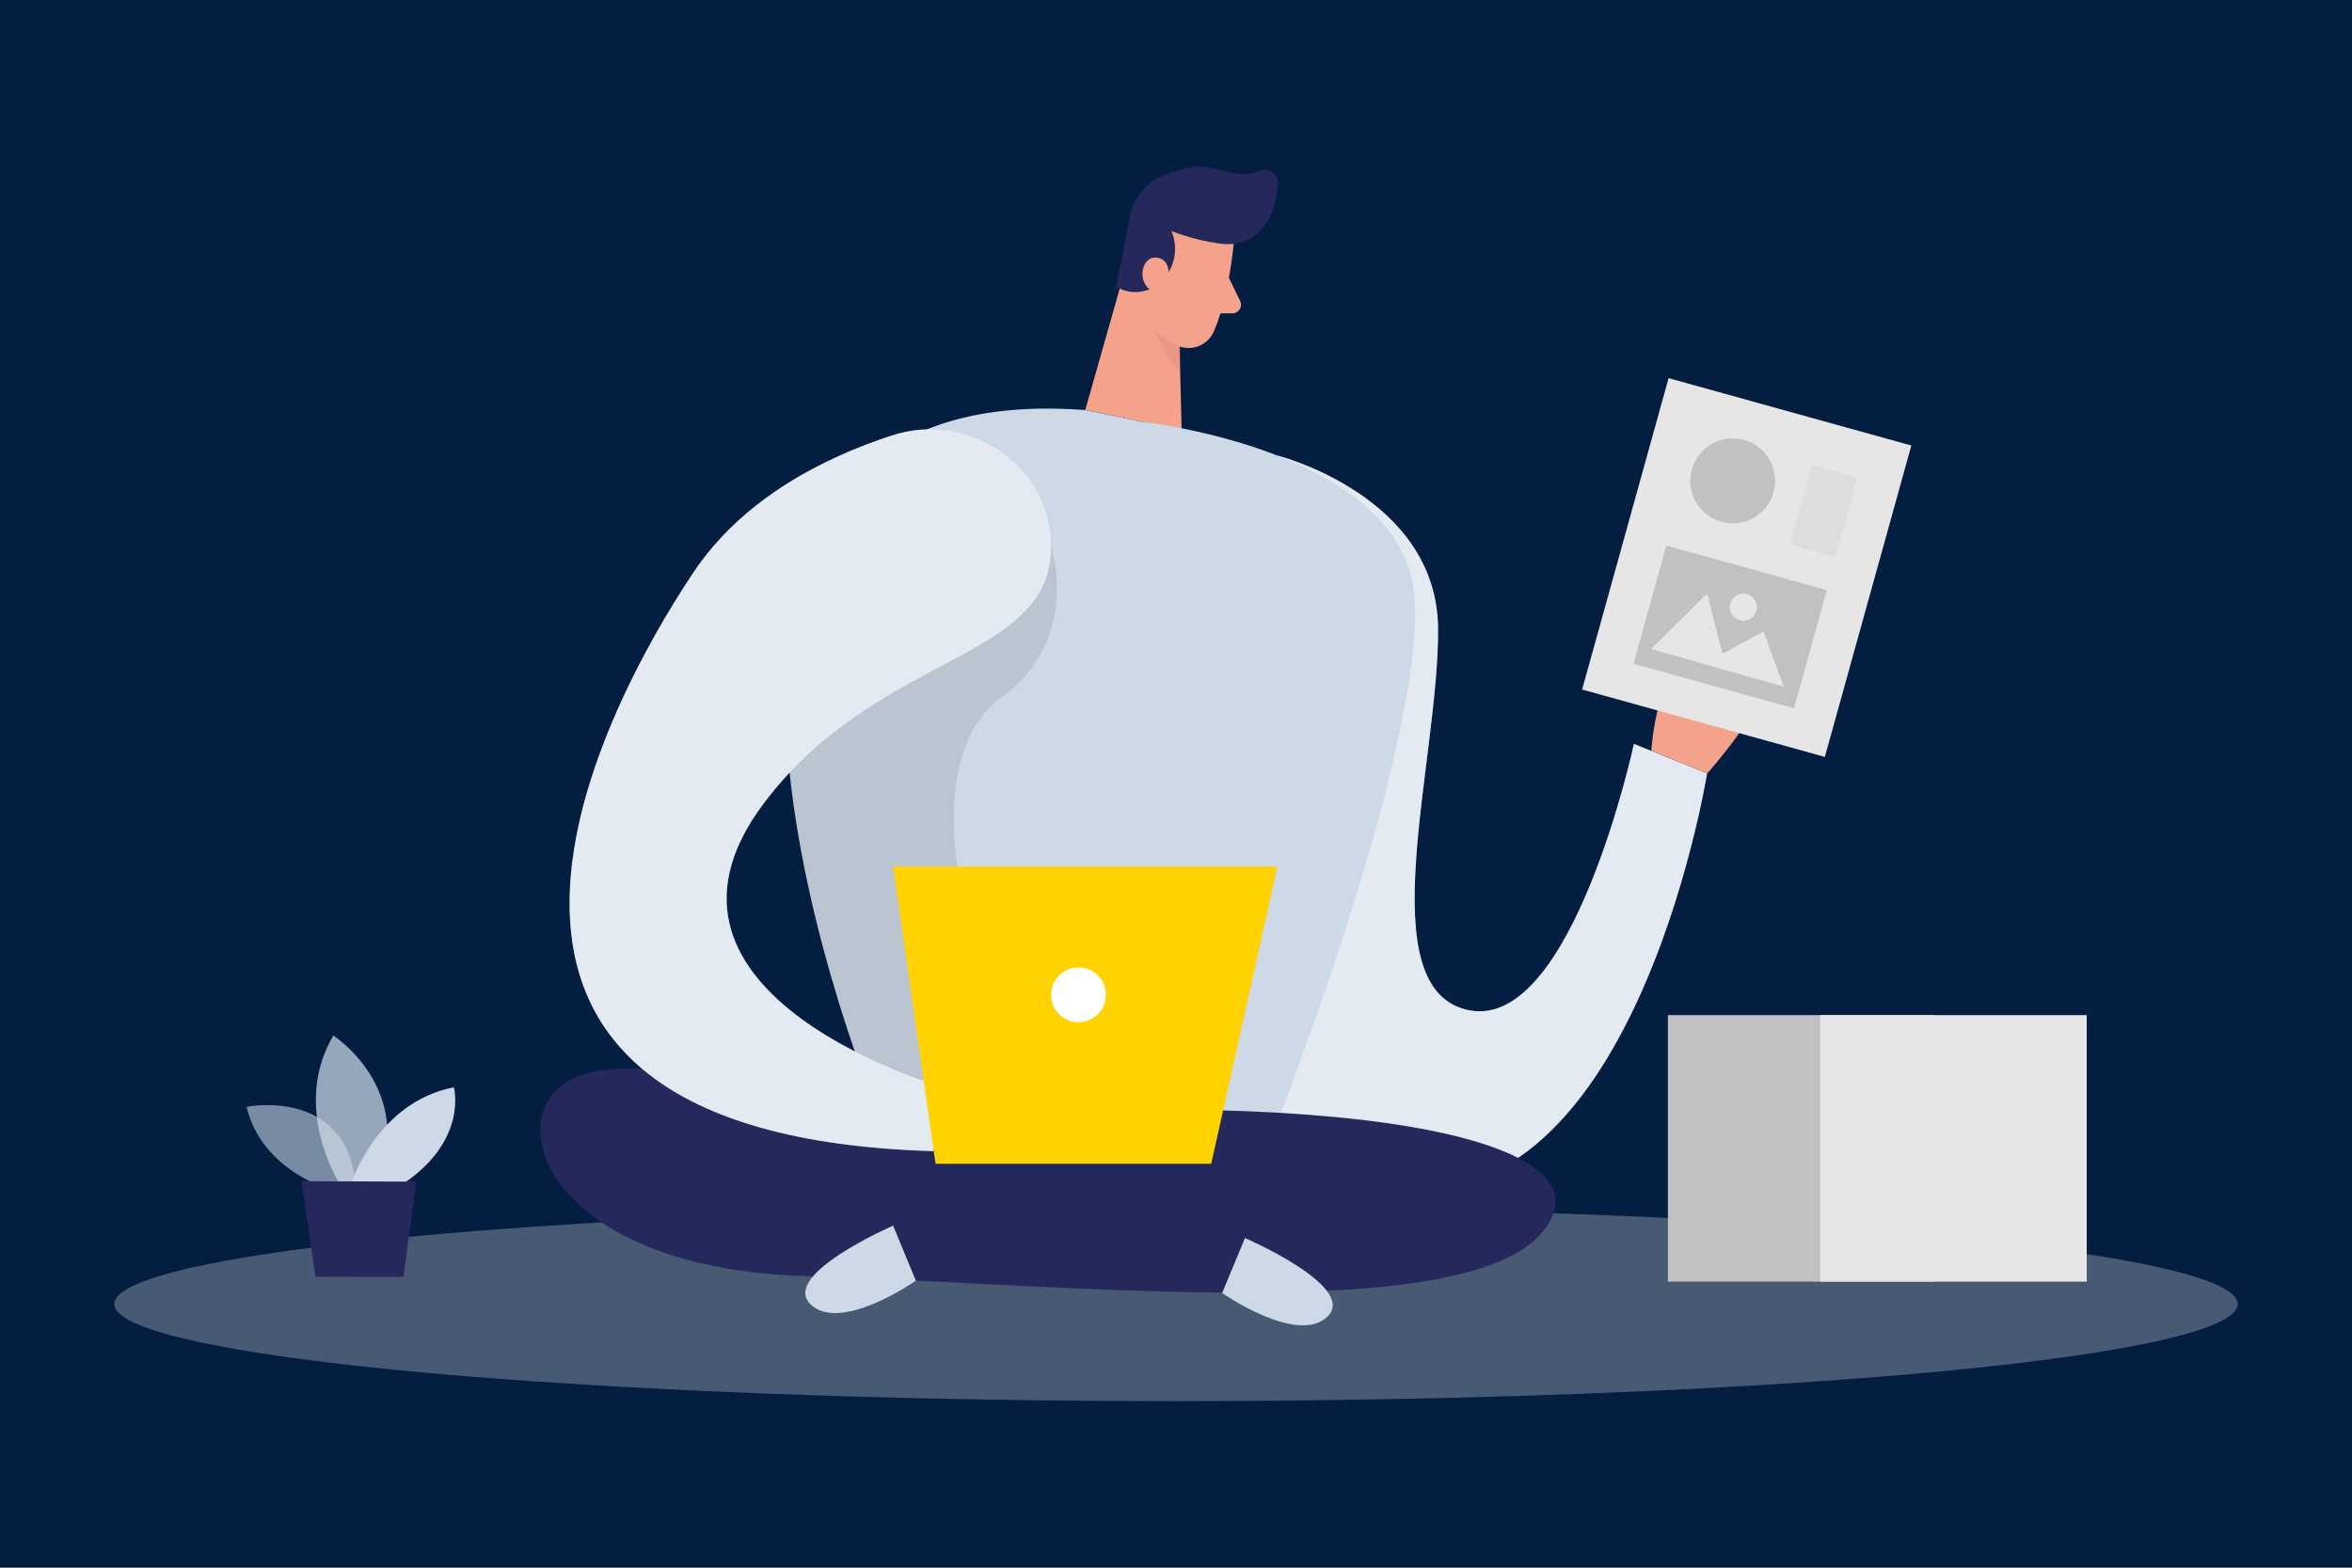 <?xml version="1.0" encoding="UTF-8"?> <svg xmlns="http://www.w3.org/2000/svg" id="Ebene_1" data-name="Ebene 1" viewBox="0 0 1500 1000"><defs><style> .cls-1 { fill: #041e42; } .cls-2, .cls-5, .cls-6 { fill: #ced9e7; } .cls-15, .cls-3 { fill: #fff; } .cls-10, .cls-14, .cls-3, .cls-4, .cls-5, .cls-6, .cls-9 { isolation: isolate; } .cls-3 { opacity: 0.44; } .cls-12, .cls-4 { fill: #e6e6e6; } .cls-4 { opacity: 0.3; } .cls-5 { opacity: 0.58; } .cls-6 { opacity: 0.73; } .cls-7 { fill: #24285b; } .cls-8 { fill: #f4a28c; } .cls-9 { fill: #ce8172; opacity: 0.31; } .cls-10 { opacity: 0.09; } .cls-11 { fill: #ffd200; } .cls-13, .cls-14 { fill: #c1c1c1; } .cls-14 { opacity: 0.24; } </style></defs><g><rect class="cls-1" x="-411.5" y="-5385.5" width="5067" height="9685"></rect><path d="M4655-5385V4299H-411V-5385H4655m1-1H-412V4300H4656V-5386Z"></path></g><g><path class="cls-2" d="M814.68,290.59S916.4,316.31,917.13,400.8,872,632.49,937.45,644.53s104.59-170,104.59-170l46.64,18.77S1039,804.38,867.49,753,814.68,290.59,814.68,290.59Z"></path><path class="cls-3" d="M814.68,290.59S916.4,316.31,917.13,400.8,872,632.49,937.45,644.53s104.59-170,104.59-170l46.64,18.77S1039,804.38,867.49,753,814.68,290.59,814.68,290.59Z"></path><ellipse class="cls-4" cx="750" cy="831.81" rx="677.1" ry="61.94"></ellipse><path class="cls-5" d="M210.88,758.9s-44-12-53.62-52.9c0,0,68.11-13.76,70,56.54Z"></path><path class="cls-6" d="M216.24,754.57s-30.69-48.57-3.64-94c0,0,51.74,32.87,28.76,94Z"></path><path class="cls-2" d="M224.17,754.57s16.25-51.44,65.29-61c0,0,9.17,33.26-31.77,61.13Z"></path><polygon class="cls-7" points="192.28 753.45 201.2 814.41 257.31 814.62 265.58 753.75 192.28 753.45"></polygon><polygon class="cls-8" points="723.12 152.27 692.13 261.53 753.6 274.35 751.46 189.69 723.12 152.27"></polygon><path class="cls-9" d="M752.74,208.16A41.07,41.07,0,0,1,734,193.76s-1.58,20.75,18.65,43.81Z"></path><path class="cls-2" d="M692.13,261.57l36.44,7.55s166.74,18,173.52,112.09-87.41,334.61-87.41,334.61H562S359.58,236.67,692.13,261.57Z"></path><path class="cls-10" d="M670.31,348.76s20.36,58.81-33,97.18-27.34,182.82,31.12,206.14-36.56,73.21-77.15,52.76-46.17-34.29-46.17-34.29-37.59-108.66-41.58-178S670.31,348.76,670.31,348.76Z"></path><path class="cls-7" d="M562,715.82s-142.23-50.59-194.14-29S345.35,809.09,514.63,814.06s419.78,32.62,469.46-28.59S846.4,691.47,562,715.82Z"></path><path class="cls-2" d="M670.31,348.76c0-51.74-52.42-87.1-101.63-70.94-42.87,14-94.95,40-126.62,87.62C381.1,456.82,241.88,724,595.3,734.29l10.37-39.35S393.53,636.26,487.32,512.12C560.19,415.59,670.53,422.06,670.31,348.76Z"></path><path class="cls-3" d="M670.31,348.76c0-51.74-52.42-87.1-101.63-70.94-42.87,14-94.95,40-126.62,87.62C381.1,456.82,241.88,724,595.3,734.29l10.37-39.35S393.53,636.26,487.32,512.12C560.19,415.59,670.53,422.06,670.31,348.76Z"></path><polygon class="cls-11" points="596.67 742.35 772.46 742.35 814.68 552.76 569.58 552.76 596.67 742.35"></polygon><path class="cls-8" d="M1053.14,478.9s2.66-45,20.71-57.83,15,19.59,15,19.59,18-21.09,33.09-11.27-33.09,63.91-33.09,63.91Z"></path><rect class="cls-12" x="1010.91" y="281.69" width="206.14" height="160.66" transform="translate(467.09 1338.51) rotate(-74.48)"></rect><rect class="cls-13" x="1064.3" y="346.8" width="78.23" height="106.22" transform="translate(422.84 1356.08) rotate(-74.48)"></rect><rect class="cls-14" x="1136.81" y="310.84" width="52.64" height="30.18" transform="translate(537.86 1359.44) rotate(-74.48)"></rect><path class="cls-8" d="M786.78,155.65s-3.09,34.55-12.86,56.16a17.46,17.46,0,0,1-23.13,8.58h0c-10.8-5.06-24-15-24.52-33.74L721.32,155a31.17,31.17,0,0,1,19.34-30.35C762.39,114.07,789.69,134.52,786.78,155.65Z"></path><path class="cls-7" d="M778.08,155.35a135.24,135.24,0,0,1-31-8,29,29,0,0,1-5.57,31.25,23.5,23.5,0,0,1-29.62,4.28l8.57-43.76a35.3,35.3,0,0,1,23.11-27.87,127,127,0,0,1,15.9-4.54c13.55-2.83,30.52,8.87,43.34,2.36a8.57,8.57,0,0,1,12.13,7.71c-.43,13.68-6.52,34.3-25.72,38.37A32.33,32.33,0,0,1,778.08,155.35Z"></path><path class="cls-8" d="M745.33,178.24s2.06-13.2-8-13.93-13.2,18.26,0,22.42Z"></path><path class="cls-8" d="M783.69,177.09l7.2,14.87a5.53,5.53,0,0,1-5,7.93H772.46Z"></path><circle class="cls-15" cx="687.8" cy="634.59" r="17.49"></circle><path class="cls-2" d="M569.58,781.83s-71.71,31.08-52.81,50,67.34-14.88,67.34-14.88Z"></path><path class="cls-2" d="M794,789.72s71.71,31,52.77,49.93-67.34-14.87-67.34-14.87Z"></path><circle class="cls-13" cx="1105.05" cy="306.75" r="27.09"></circle><circle class="cls-12" cx="1111.83" cy="387.25" r="8.66"></circle><polygon class="cls-12" points="1052.93 413.96 1088.68 378.6 1098.49 417.05 1124.68 402.69 1137.59 438.01 1052.93 413.96"></polygon><rect class="cls-13" x="1063.73" y="647.53" width="169.96" height="170"></rect><rect class="cls-12" x="1160.86" y="647.53" width="169.96" height="170"></rect></g></svg> 